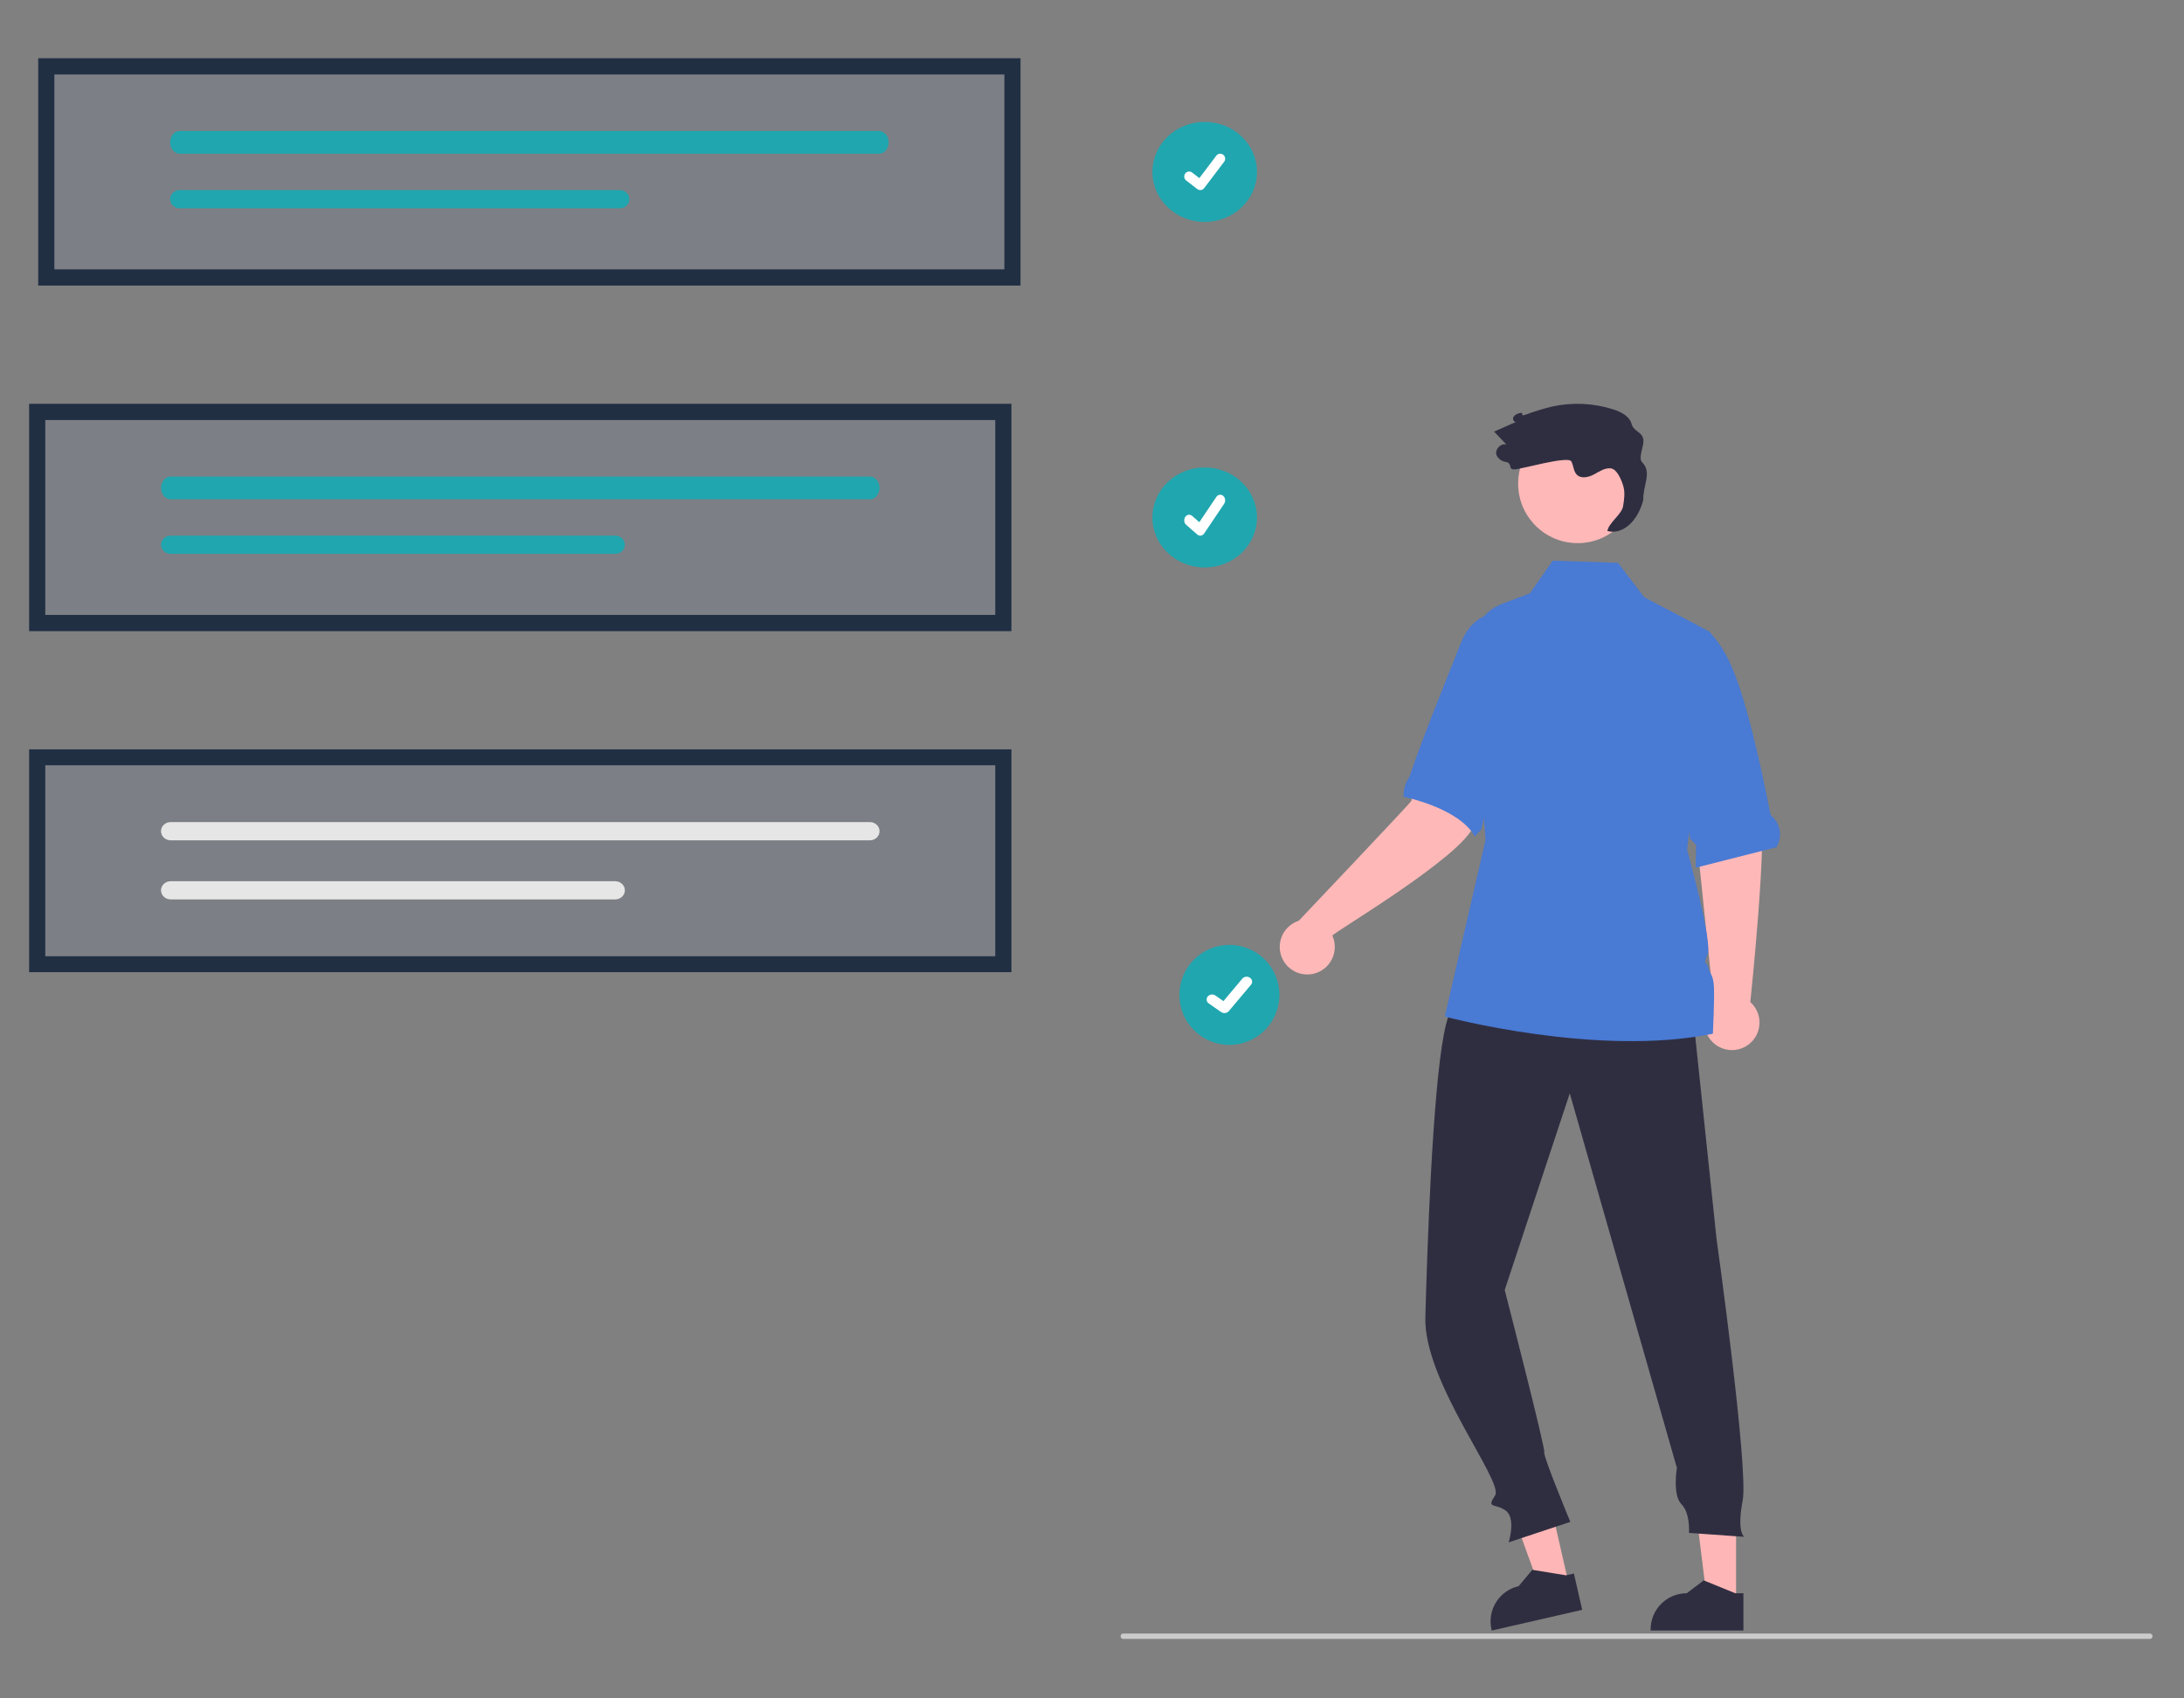 <svg width="450" height="350" viewBox="0 0 450 350" fill="none" xmlns="http://www.w3.org/2000/svg">
<rect x="0" y="0" width="450" height="350" fill="#808080" stroke="none"/>
<path d="M353.078 206.505L348.914 166.197L347.815 149.607L359.471 147.5C359.471 147.5 361.216 158.904 362.743 165.597C364.25 172.201 360.736 205.62 360.643 206.501C361.499 207.267 362.102 208.274 362.373 209.39C362.644 210.506 362.57 211.677 362.161 212.75C361.751 213.823 361.026 214.746 360.08 215.398C359.135 216.05 358.013 216.399 356.865 216.399C355.717 216.4 354.595 216.052 353.649 215.401C352.703 214.75 351.977 213.828 351.566 212.755C351.156 211.683 351.081 210.511 351.351 209.395C351.621 208.279 352.223 207.271 353.078 206.505Z" fill="#FFB8B8"/>
<path d="M323.248 326.489L317.467 327.81L309.62 306.144L318.151 304.193L323.248 326.489Z" fill="#FFB6B6"/>
<path d="M324.292 324.265L322.817 324.601L322.665 324.636L315.919 323.537L315.722 323.505L312.906 326.867C310.981 327.307 309.311 328.494 308.261 330.165C307.212 331.837 306.869 333.857 307.308 335.781L307.317 335.822L307.367 336.018L308.225 335.822L326.004 331.753L324.292 324.265Z" fill="#2F2E41"/>
<path d="M357.707 330.268H351.778L348.957 307.397L357.708 307.397L357.707 330.268Z" fill="#FFB6B6"/>
<path d="M357.553 328.334L357.034 328.123L351.222 325.758L351.035 325.682L347.543 328.334C346.566 328.333 345.598 328.525 344.695 328.899C343.792 329.273 342.972 329.821 342.281 330.511C341.589 331.202 341.041 332.022 340.667 332.925C340.293 333.828 340.1 334.795 340.1 335.772V336.014L356.466 336.018H359.22V328.334H357.553Z" fill="#2F2E41"/>
<path d="M348.689 207.86L353.676 255.239C353.676 255.239 360.315 302.679 359.068 309.225C357.821 315.771 359.38 316.706 359.38 316.706L348.003 315.896C348.003 315.896 348.315 311.843 346.445 309.973C344.575 308.103 345.51 302.492 345.51 302.492L323.441 225.316L310.037 265.837C310.037 265.837 318.505 298.698 318.193 299.321C317.881 299.945 323.558 313.627 323.558 313.627L310.858 317.838C310.858 317.838 312.416 312.851 310.234 311.293C308.052 309.734 306.182 310.981 308.052 308.176C309.923 305.37 293.317 284.768 293.682 271.49C293.792 267.496 293.925 263.21 294.084 258.819C294.929 235.585 296.523 209.404 299.439 207.86C304.738 205.055 348.689 207.86 348.689 207.86Z" fill="#2F2E41"/>
<path d="M325.07 111.93C331.844 111.93 337.336 106.438 337.336 99.663C337.336 92.888 331.844 87.397 325.07 87.397C318.295 87.397 312.803 92.888 312.803 99.663C312.803 106.438 318.295 111.93 325.07 111.93Z" fill="#FFB8B8"/>
<path d="M366.028 174.593L349.371 178.821L349.487 174.146L348.223 172.805L345.697 159.573L343.015 125.317L352.219 130.199L352.231 130.207C353.838 131.976 355.182 133.966 356.222 136.117C359.692 143.171 363.025 158.708 364.77 167.733C364.83 167.922 364.945 168.089 365.102 168.211C365.967 169.006 366.532 170.075 366.701 171.237C366.87 172.4 366.632 173.585 366.028 174.593Z" fill="#497AD4"/>
<path d="M267.597 189.752C267.597 189.752 290.588 165.513 290.802 165.057C292.408 152.861 297.027 147.481 297.72 148.065L309.642 152.195C309.642 152.195 306.096 163.425 303.695 170.095C301.4 176.469 274.959 192.036 274.518 192.805C274.991 193.851 275.136 195.016 274.934 196.146C274.731 197.277 274.19 198.319 273.382 199.135C272.574 199.951 271.537 200.502 270.409 200.716C269.281 200.93 268.114 200.796 267.063 200.333C266.013 199.87 265.127 199.098 264.525 198.121C263.922 197.143 263.631 196.006 263.688 194.859C263.746 193.712 264.151 192.61 264.849 191.698C265.547 190.786 266.505 190.107 267.597 189.752Z" fill="#FFB8B8"/>
<path d="M315.369 127.523C315.369 127.523 305.047 122.465 301.043 132.4C298.848 138.009 293.235 151.623 290.438 160.003C290.419 160.056 290.393 160.107 290.361 160.153C289.613 161.265 289.209 162.572 289.201 163.912C289.202 164.01 289.192 164.107 289.17 164.203C289.17 164.203 300.513 166.412 303.887 172.358L305.225 170.906L305.463 169.888L315.369 127.523Z" fill="#497AD4"/>
<path d="M352.928 213.024C329.172 217.93 297.691 209.495 297.691 209.495L306.089 173.092L303.103 134.995C302.739 130.336 305.392 125.969 309.52 124.422L315.22 122.287L319.932 115.542L333.389 115.983L338.769 123.065L343.015 125.317L352.219 130.199L352.26 130.219V130.239L349.371 158.257L347.629 175.15C347.629 175.15 352.92 194.15 351.834 196.67C350.748 199.185 351.692 197.97 351.956 199.315C352.219 200.66 353.025 200.745 353.147 203.394C353.272 206.04 352.928 213.024 352.928 213.024Z" fill="#497AD4"/>
<path d="M338.377 95.295C337.408 94.339 338.867 91.807 338.591 90.473C338.275 88.944 336.59 88.9 336.188 87.391C335.756 85.768 334.027 84.885 332.428 84.37C328.33 83.059 323.957 82.859 319.756 83.79C317.896 84.244 316.066 84.808 314.273 85.479C313.036 85.914 314.229 84.729 312.992 85.165C312.523 85.269 312.11 85.543 311.831 85.934C311.609 86.355 311.909 87.028 312.377 86.942C310.866 87.609 309.356 88.275 307.845 88.941C308.692 89.828 309.54 90.716 310.387 91.603C309.182 91.261 307.898 92.697 308.373 93.855C308.564 94.221 308.841 94.535 309.181 94.77C309.52 95.005 309.911 95.153 310.321 95.204C311.682 95.468 310.649 96.763 312.035 96.738C313.421 96.713 323.086 93.872 323.76 95.083C324.24 95.946 324.187 97.088 324.872 97.799C325.749 98.709 327.279 98.376 328.395 97.784C329.51 97.192 330.642 96.379 331.897 96.52C333.207 96.669 334.198 99.09 334.521 100.368C334.843 101.647 334.639 102.992 334.434 104.294C334.164 106.005 331.464 107.716 331.194 109.426C334.191 110.255 337.406 107.618 338.591 103.032C338.473 100.133 340.442 97.333 338.377 95.295Z" fill="#2F2E41"/>
<path d="M248.22 45.733C254.171 45.733 258.996 41.118 258.996 35.425C258.996 29.733 254.171 25.118 248.22 25.118C242.269 25.118 237.444 29.733 237.444 35.425C237.444 41.118 242.269 45.733 248.22 45.733Z" fill="#20A6AF"/>
<path d="M247.304 39.174C247.085 39.174 246.872 39.102 246.697 38.969L246.687 38.961L244.401 37.189C243.956 36.843 243.872 36.197 244.213 35.746C244.554 35.295 245.192 35.209 245.637 35.555L247.117 36.706L250.615 32.081C250.956 31.63 251.594 31.544 252.039 31.89L252.017 31.921L252.04 31.89C252.484 32.236 252.568 32.882 252.227 33.333L248.113 38.771C247.92 39.025 247.621 39.173 247.305 39.172L247.304 39.174Z" fill="white"/>
<path d="M248.22 116.947C254.171 116.947 258.996 112.332 258.996 106.639C258.996 100.947 254.171 96.332 248.22 96.332C242.269 96.332 237.444 100.947 237.444 106.639C237.444 112.332 242.269 116.947 248.22 116.947Z" fill="#20A6AF"/>
<path d="M247.304 110.387C247.085 110.388 246.872 110.307 246.697 110.157L246.687 110.148L244.401 108.155C243.956 107.766 243.872 107.039 244.213 106.531C244.554 106.023 245.192 105.927 245.637 106.317L247.117 107.611L250.615 102.407C250.956 101.9 251.594 101.804 252.039 102.193L252.017 102.228L252.04 102.193C252.484 102.583 252.568 103.309 252.227 103.817L248.113 109.934C247.92 110.22 247.621 110.387 247.305 110.386L247.304 110.387Z" fill="white"/>
<path opacity="0.07" d="M208.397 130.065H6V83.214H208.397V130.065Z" fill="#497AD4"/>
<path d="M35.148 98.206C34.057 98.206 33.174 99.255 33.174 100.549C33.174 101.842 34.057 102.891 35.148 102.891H179.25C180.34 102.891 181.223 101.842 181.223 100.549C181.223 99.255 180.34 98.206 179.25 98.206H35.148Z" fill="#20A6AF"/>
<path d="M35.163 110.387C34.067 110.385 33.176 111.222 33.174 112.257C33.172 113.292 34.058 114.133 35.154 114.135H126.765C127.861 114.135 128.75 113.296 128.75 112.261C128.75 111.226 127.861 110.387 126.765 110.387L35.163 110.387Z" fill="#20A6AF"/>
<path d="M208.397 130.065H6V83.214H208.397V130.065ZM9.327 126.718H205.07V86.56H9.327V126.718Z" fill="#212F43"/>
<path opacity="0.07" d="M208.397 200.341H6V154.427H208.397V200.341Z" fill="#497AD4"/>
<path d="M35.148 169.42C34.057 169.42 33.174 170.259 33.174 171.294C33.174 172.329 34.057 173.168 35.148 173.168H179.25C180.34 173.168 181.223 172.329 181.223 171.294C181.223 170.259 180.34 169.42 179.25 169.42H35.148Z" fill="#E6E6E6"/>
<path d="M35.163 181.601C34.067 181.599 33.176 182.436 33.174 183.471C33.172 184.506 34.058 185.347 35.154 185.349H126.765C127.861 185.349 128.75 184.51 128.75 183.475C128.75 182.44 127.861 181.601 126.765 181.601H35.163Z" fill="#E6E6E6"/>
<path d="M208.397 200.341H6V154.427H208.397V200.341ZM9.327 197.062H205.07V157.707H9.327V197.062Z" fill="#212F43"/>
<path opacity="0.07" d="M210.271 58.851H7.874V12H210.271V58.851Z" fill="#497AD4"/>
<path d="M37.018 26.992C35.928 26.995 35.046 28.045 35.048 29.339C35.05 30.63 35.931 31.675 37.018 31.677H181.127C182.217 31.675 183.099 30.624 183.097 29.331C183.095 28.04 182.214 26.995 181.127 26.992H37.018Z" fill="#20A6AF"/>
<path d="M37.017 39.174C35.932 39.171 35.05 40.009 35.048 41.044C35.046 42.079 35.923 42.919 37.009 42.922H127.718C128.804 42.924 129.685 42.086 129.687 41.051C129.689 40.016 128.811 39.175 127.725 39.174C127.723 39.174 127.721 39.174 127.718 39.174L37.017 39.174Z" fill="#20A6AF"/>
<path d="M210.271 58.851H7.874V12H210.271V58.851ZM11.201 55.505H206.944V15.347H11.201V55.505Z" fill="#212F43"/>
<path d="M253.307 215.334C259 215.334 263.614 210.719 263.614 205.027C263.614 199.334 259 194.719 253.307 194.719C247.615 194.719 243 199.334 243 205.027C243 210.719 247.615 215.334 253.307 215.334Z" fill="#20A6AF"/>
<path d="M252.29 208.775C252.046 208.775 251.81 208.703 251.615 208.57L251.603 208.562L249.064 206.79C248.569 206.444 248.476 205.798 248.855 205.347C249.234 204.896 249.943 204.81 250.437 205.156L252.082 206.307L255.969 201.681C256.348 201.23 257.056 201.145 257.55 201.491L257.526 201.522L257.551 201.491C258.045 201.837 258.138 202.483 257.76 202.934L253.188 208.372C252.974 208.626 252.642 208.774 252.291 208.773L252.29 208.775Z" fill="white"/>
<path d="M442.967 337.744H231.44C231.134 337.744 230.885 337.495 230.885 337.189C230.885 336.882 231.134 336.634 231.44 336.634H442.967C443.274 336.634 443.522 336.882 443.522 337.189C443.522 337.495 443.274 337.744 442.967 337.744Z" fill="#CBCBCB"/>
</svg>
